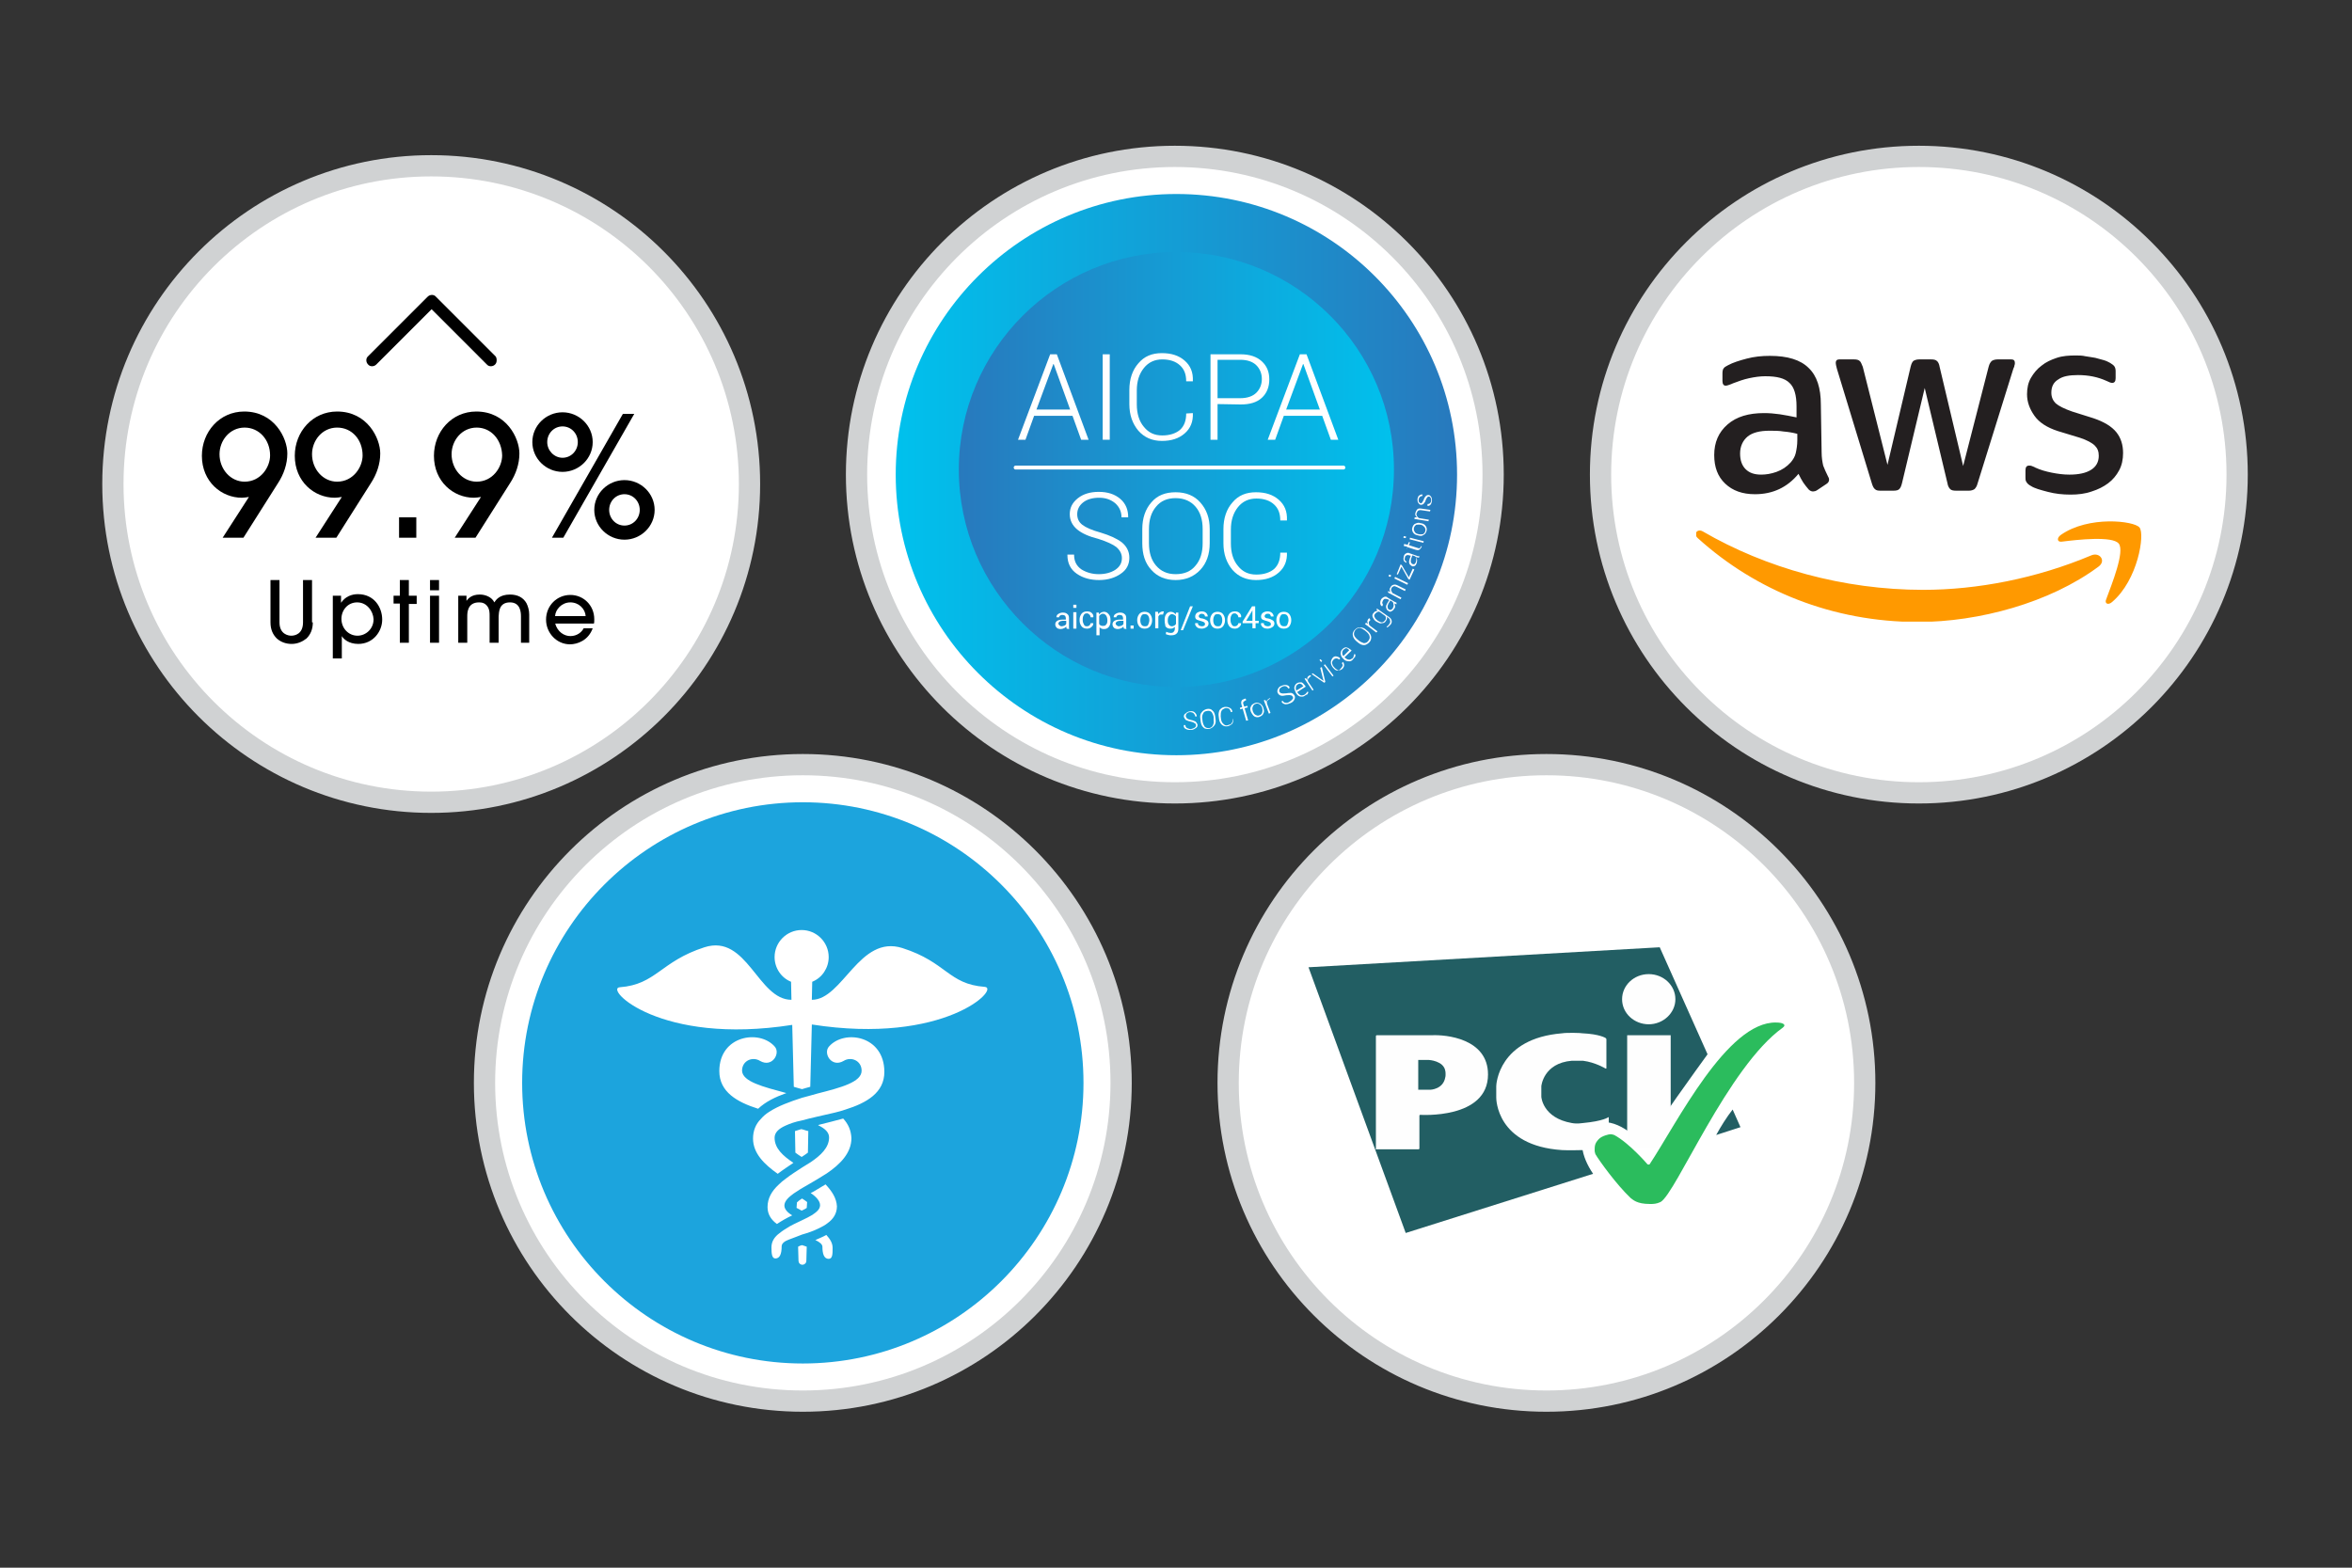 <?xml version="1.0" encoding="utf-8"?>
<!-- Generator: Adobe Illustrator 27.0.1, SVG Export Plug-In . SVG Version: 6.00 Build 0)  -->
<svg version="1.1" id="Layer_1" xmlns="http://www.w3.org/2000/svg" xmlns:xlink="http://www.w3.org/1999/xlink" x="0px" y="0px"
	 viewBox="0 0 600 400" style="enable-background:new 0 0 600 400;" xml:space="preserve">
<rect x="0" y="0" width="600" height="400" fill="#333333" stroke="none"/>
<style type="text/css">
	.st0{fill:#FFFFFF;stroke:#D0D2D3;stroke-width:5.423;stroke-miterlimit:10;}
	.st1{clip-path:url(#SVGID_00000147222348516139718220000001970360072846111653_);fill:#231F20;}
	.st2{clip-path:url(#SVGID_00000099658920113158025440000007022045924276737947_);fill:#FF9900;}
	.st3{fill:#225E63;}
	.st4{fill:#FEFEFE;}
	.st5{fill:#2BBC5D;}
	.st6{fill:#1CA4DD;}
	.st7{fill:#FFFFFF;}
	.st8{fill:url(#SVGID_00000132081591074801085570000014282703958017964430_);}
	.st9{fill:url(#SVGID_00000038383640304399679510000002967222570623508369_);}
	.st10{fill:none;stroke:#FFFFFF;stroke-linecap:round;stroke-linejoin:round;stroke-miterlimit:10;}
	.st11{enable-background:new    ;}
</style>
<g>
	<circle class="st0" cx="489.5" cy="121.1" r="81.2"/>
	<g>
		<g>
			<g>
				<defs>
					<rect id="SVGID_1_" x="432.7" y="90.7" width="113.6" height="67.9"/>
				</defs>
				<clipPath id="SVGID_00000168805802832386326430000008252562690059213982_">
					<use xlink:href="#SVGID_1_"  style="overflow:visible;"/>
				</clipPath>
				<path style="clip-path:url(#SVGID_00000168805802832386326430000008252562690059213982_);fill:#231F20;" d="M528.2,126.2
					c-2,0-3.9-0.2-5.8-0.7c-1.9-0.5-3.4-0.9-4.3-1.5c-0.6-0.3-1-0.7-1.2-1.1c-0.2-0.3-0.2-0.7-0.2-1.1V120c0-0.8,0.3-1.2,0.9-1.2
					c0.2,0,0.5,0,0.7,0.1s0.6,0.2,0.9,0.4c1.3,0.6,2.7,1,4.2,1.3s3,0.5,4.5,0.5c2.4,0,4.2-0.4,5.5-1.2c1.3-0.8,2-2,2-3.6
					c0-1.1-0.3-1.9-1-2.6s-2-1.4-3.8-2L525,110c-2.8-0.9-4.8-2.2-6-3.9c-1.2-1.7-1.9-3.5-1.9-5.5c0-1.6,0.3-3,1-4.2s1.6-2.3,2.7-3.1
					c1.1-0.9,2.4-1.5,3.9-2s3.1-0.6,4.8-0.6c0.8,0,1.7,0,2.5,0.2c0.9,0.1,1.7,0.3,2.5,0.4c0.8,0.2,1.5,0.4,2.2,0.6s1.2,0.5,1.6,0.7
					c0.5,0.3,0.9,0.6,1.1,0.9c0.2,0.3,0.3,0.7,0.3,1.2v1.8c0,0.8-0.3,1.2-0.9,1.2c-0.3,0-0.8-0.2-1.4-0.5c-2.2-1-4.6-1.5-7.3-1.5
					c-2.2,0-3.9,0.3-5,1.1c-1.2,0.7-1.8,1.8-1.8,3.4c0,1.1,0.4,2,1.1,2.7c0.8,0.7,2.2,1.4,4.2,2.1l5.4,1.7c2.7,0.9,4.7,2.1,5.9,3.6
					s1.7,3.3,1.7,5.3c0,1.6-0.3,3.1-1,4.4s-1.6,2.4-2.8,3.3s-2.6,1.6-4.2,2.1C531.9,126,530.1,126.2,528.2,126.2 M479.7,125.2
					c-0.7,0-1.1-0.1-1.4-0.4c-0.3-0.2-0.6-0.8-0.8-1.5l-8.9-29.2c-0.2-0.8-0.3-1.2-0.3-1.5c0-0.6,0.3-0.9,0.9-0.9h3.7
					c0.7,0,1.2,0.1,1.5,0.4c0.3,0.2,0.5,0.8,0.8,1.5l6.3,25l5.9-25c0.2-0.8,0.4-1.2,0.7-1.5c0.3-0.2,0.8-0.4,1.5-0.4h3
					c0.7,0,1.2,0.1,1.5,0.4c0.3,0.2,0.6,0.8,0.7,1.5l6,25.3l6.5-25.3c0.2-0.8,0.5-1.2,0.8-1.5c0.3-0.2,0.8-0.4,1.5-0.4h3.5
					c0.6,0,0.9,0.3,0.9,0.9c0,0.2,0,0.4-0.1,0.6c0,0.2-0.1,0.5-0.3,0.9l-9.1,29.2c-0.2,0.8-0.5,1.2-0.8,1.5
					c-0.3,0.2-0.8,0.4-1.4,0.4H499c-0.7,0-1.2-0.1-1.5-0.4s-0.6-0.8-0.7-1.5L491,99l-5.8,24.3c-0.2,0.8-0.4,1.2-0.7,1.5
					c-0.3,0.3-0.8,0.4-1.5,0.4C483,125.2,479.7,125.2,479.7,125.2z M449.3,121.1c1.2,0,2.5-0.2,3.9-0.7s2.6-1.3,3.6-2.4
					c0.6-0.7,1.1-1.5,1.3-2.4c0.2-0.9,0.4-2,0.4-3.3v-1.6c-1.1-0.3-2.3-0.5-3.5-0.6c-1.2-0.2-2.4-0.2-3.6-0.2
					c-2.5,0-4.4,0.5-5.6,1.5s-1.9,2.5-1.9,4.3s0.5,3.1,1.4,4C446.3,120.7,447.6,121.1,449.3,121.1 M464.7,115.4
					c0,1.4,0.2,2.5,0.4,3.4c0.3,0.8,0.7,1.7,1.2,2.7c0.2,0.3,0.3,0.6,0.3,0.9c0,0.4-0.2,0.8-0.7,1.1l-2.4,1.6
					c-0.3,0.2-0.7,0.3-1,0.3c-0.4,0-0.8-0.2-1.1-0.5c-0.5-0.6-1-1.2-1.4-1.8c-0.4-0.6-0.8-1.4-1.2-2.2c-2.9,3.5-6.6,5.2-11.1,5.2
					c-3.2,0-5.7-0.9-7.6-2.7c-1.9-1.8-2.8-4.2-2.8-7.3c0-3.2,1.1-5.8,3.4-7.8s5.4-2.9,9.3-2.9c1.3,0,2.6,0.1,4,0.3
					c1.4,0.2,2.8,0.5,4.3,0.8v-2.8c0-2.9-0.6-4.9-1.8-6c-1.2-1.2-3.2-1.7-6.2-1.7c-1.3,0-2.7,0.2-4.1,0.5s-2.8,0.8-4.1,1.3
					c-0.6,0.3-1.1,0.4-1.3,0.5c-0.3,0.1-0.5,0.1-0.6,0.1c-0.5,0-0.8-0.4-0.8-1.2v-1.9c0-0.6,0.1-1.1,0.3-1.3
					c0.2-0.3,0.5-0.5,1.1-0.8c1.3-0.7,2.9-1.2,4.8-1.7s3.8-0.7,5.9-0.7c4.5,0,7.8,1,9.9,3.1c2.1,2,3.1,5.1,3.1,9.3L464.7,115.4
					L464.7,115.4z"/>
			</g>
		</g>
		<g>
			<g>
				<defs>
					<rect id="SVGID_00000074405528957644063650000008069942205780557191_" x="432.7" y="90.7" width="113.6" height="67.9"/>
				</defs>
				<clipPath id="SVGID_00000063614295402905954820000003963203971821646486_">
					<use xlink:href="#SVGID_00000074405528957644063650000008069942205780557191_"  style="overflow:visible;"/>
				</clipPath>
				<path style="clip-path:url(#SVGID_00000063614295402905954820000003963203971821646486_);fill:#FF9900;" d="M540.5,138.7
					c-1.6-2-10.5-1-14.5-0.5c-1.2,0.2-1.4-0.9-0.3-1.7c7.1-5,18.8-3.6,20.1-1.9c1.4,1.7-0.4,13.4-7,19c-1,0.9-2,0.4-1.5-0.7
					C538.7,149.1,542.1,140.7,540.5,138.7 M535.3,144.6c-12.4,9.2-30.5,14.1-46,14.1c-21.8,0-41.4-8-56.2-21.4
					c-1.2-1.1-0.1-2.5,1.3-1.7c16,9.3,35.8,14.9,56.2,14.9c13.8,0,28.9-2.9,42.9-8.8C535.6,140.8,537.4,143.1,535.3,144.6"/>
			</g>
		</g>
	</g>
</g>
<g>
	<circle class="st0" cx="394.5" cy="276.3" r="81.2"/>
	<g id="Page-1">
		<g transform="translate(0, -8)">
			<g id="Rectangle-3-_x2B_-Letters" transform="translate(0, 8.5)">
				<path id="Rectangle-3" class="st3" d="M437.8,289.1l6.2-2l-2-4.5C440.5,284.5,439,286.9,437.8,289.1z M435.6,268.5l-12.2-27.3
					l-89.6,5.1l24.8,67.8l47.8-15.1c-3-4.4-4.2-9.6-0.6-12.1c3.9-2.9,9.9,0.4,13.6,5.1C423,285.8,433.3,271.7,435.6,268.5z"/>
				<g id="Letters" transform="translate(101.996, 41.35)">
					<path id="Oval-1" class="st4" d="M318.6,219.5c3.7,0,6.8-2.9,6.8-6.4s-3-6.4-6.8-6.4s-6.8,2.9-6.8,6.4
						C311.8,216.7,314.9,219.5,318.6,219.5z M313.1,222.3h11.1v29h-11.1V222.3z"/>
					<path id="Path-3" class="st4" d="M307.6,230.8c0.1,0,0.2,0,0.2-0.1v-7.4c0-0.1-0.1-0.2-0.2-0.3c0,0-1.5-1-5.9-1.2
						c-0.2-0.1-4.1-0.2-5.2,0c-16.2,1.3-16.8,13-16.8,13.5v2.9c0,0.3,0,12.3,16.8,13.4c1.6,0.1,4.9,0,5.2,0c3.9,0,6.5-1.2,6.5-1.2
						c0.1,0,0.2-0.1,0.2-0.2v-6.9c0-0.1-0.1-0.1-0.1-0.1s-1.2,1-6.5,1.5c-1.5,0.2-2.2,0.1-2.8,0c-7.5-1.3-7.8-6.7-7.8-6.7
						c0-0.1,0-0.3,0-0.3v-2.1c0-0.1,0-0.3,0-0.3s0.5-5.9,7.8-6.5h2.8C305,229.2,307.6,230.8,307.6,230.8z"/>
					<path id="Path-1" class="st4" d="M248.9,251.2c0,0.1,0.1,0.2,0.2,0.2h10.8c0.1,0,0.2-0.1,0.2-0.2v-8.4c0-0.1,0.1-0.2,0.2-0.2
						c0,0,17.3,1.2,17.3-10.3c0-9.2-10.8-10.2-14.4-10c-0.1,0-14,0-14,0c-0.1,0-0.2,0.1-0.2,0.2v28.7H248.9z M259.8,236.2v-7.6h2.7
						c0,0,3.8,0.2,4.2,2.8c0.1,0.2,0.1,1.5,0,1.6c-0.5,3.1-3.8,3.2-3.8,3.2H259.8z"/>
				</g>
				<path id="Path-7" class="st5" d="M420.9,306.7c0.9,0,1.6,0,2.7-0.5c3.9-2.1,17.2-34.5,31.2-44.5c0.1-0.1,0.2-0.2,0.3-0.3
					c0.1-0.1,0.1-0.3,0.1-0.3s0-0.7-2.1-0.7c-12.5-0.3-25.4,25.8-32.3,36.2c-0.1,0.1-0.5,0-0.5,0s-4.6-5.4-8.5-7.5
					c-0.1,0-0.5-0.2-1-0.2c-0.3,0-2.2,0.4-3,1.3c-1,1.1-1,1.7-1,3c0,0.1,0.1,0.5,0.2,0.8c1,1.7,5.4,7.8,9,11.2
					C416.6,305.6,417.5,306.7,420.9,306.7z"/>
			</g>
		</g>
	</g>
</g>
<g>
	<circle class="st0" cx="204.8" cy="276.3" r="81.2"/>
	<path class="st6" d="M276.4,276.3c0,39.5-32.1,71.6-71.6,71.6s-71.6-32.1-71.6-71.6s32.1-71.6,71.6-71.6S276.4,236.8,276.4,276.3z"
		/>
	<path class="st7" d="M200.6,278.9c-2.8,1-5.3,2.2-7.2,4c-5.4-1.7-9.9-4.3-9.9-9.6c0-9.1,10.2-10.7,14.1-6.3
		c1.6,1.7-0.6,5.5-3.7,3.7c-1.9-1.2-4.6-0.1-4.6,2.5C189.4,276,194.7,277.3,200.6,278.9z M209.8,318.1c0,1.8,0.4,3.1,1.6,3.1
		c1,0,1-1.3,1-2.8c0-1.3-0.7-2.3-1.6-3.3c-0.9,0.5-1.9,0.9-2.8,1.3C209.1,316.9,209.8,317.5,209.8,318.1z M215.1,285.4
		c-2.1,0.6-4.3,1.1-6.2,1.6c-0.1,0-0.1,0.1-0.2,0.1c1.7,0.8,2.8,1.8,2.8,3.1c0,2.6-2.1,4.6-4.8,6.4c-0.7,0.4-1.4,0.9-2.1,1.3
		c-1.4,0.9-2.8,1.8-4.1,2.8c-0.7,0.5-1.3,1-1.9,1.6c-1.7,1.6-2.8,3.4-2.8,5.7c0,1.9,1,3.3,2.4,4.3c1.2-0.8,2.6-1.6,3.9-2.2
		c-1.2-0.7-2-1.6-2-2.5c0-1.1,1-2.1,2.4-3.1c0.7-0.4,1.3-0.9,2.2-1.4c1.3-0.7,2.7-1.6,4.1-2.4c0.7-0.4,1.4-0.9,2.1-1.3
		c3.4-2.3,6.3-5.2,6.3-9C217.1,288.4,216.4,286.8,215.1,285.4z M210.6,302.2c-1,0.6-2,1.2-3,1.8c-0.2,0.1-0.5,0.3-0.8,0.4
		c1.5,1,2.4,2.1,2.4,3.1s-0.8,1.7-2,2.5c-0.7,0.4-1.6,0.9-2.5,1.3c-1.4,0.7-2.9,1.3-4.2,2.2c-0.7,0.4-1.5,1-2.1,1.5
		c-1,0.9-1.6,1.9-1.6,3.3c0,1.5,0.1,2.8,1,2.8c1.2,0,1.6-1.3,1.6-3.1c0-0.7,0.7-1.3,1.8-1.7c1-0.4,2.2-0.8,3.4-1.3
		c1.4-0.4,2.9-0.9,4.3-1.6c0.8-0.4,1.6-0.8,2.2-1.3c1.4-1,2.4-2.4,2.4-4.3C213.4,305.7,212.2,303.9,210.6,302.2z M202.8,288.6
		l0.1,5.5c0.5,0.4,1,0.7,1.6,1.1c0.6-0.4,1.1-0.7,1.6-1.1l0.1-5.5c-0.6-0.1-1.2-0.4-1.8-0.5C203.9,288.3,203.3,288.4,202.8,288.6z
		 M203.2,308.2c0.4,0.2,0.8,0.4,1.3,0.7c0.4-0.2,0.9-0.4,1.3-0.7l0.1-1.5c-0.4-0.3-0.8-0.6-1.3-0.9c-0.5,0.3-1,0.7-1.3,1
		L203.2,308.2z M251.2,251.8c-9.3-0.7-9.7-6.3-21-9.9c-11-3.5-15.2,13.2-23.1,13.2l0.1-4.6c2.5-1,4.2-3.5,4.2-6.3
		c0-3.8-3.1-6.9-6.9-6.9s-6.9,3.1-6.9,6.9c0,2.8,1.7,5.3,4.2,6.3l0.1,4.6c-8.6,0-11.3-16.9-22.2-13.4c-11.2,3.6-12.3,9.5-21.6,10.2
		c-4,0.3,10.2,14.9,44,9.6l0.4,15.8c0.7,0.2,1.3,0.4,2.1,0.6c0.7-0.2,1.3-0.4,2.1-0.6l0.4-15.9C241,266.7,255.3,252.1,251.2,251.8z
		 M204.6,317.7c-0.4,0.1-0.7,0.2-1,0.4l0.1,3.6c0,0.5,0.4,1,1,1c0.5,0,1-0.4,1-1l0.1-3.6C205.3,317.9,204.9,317.8,204.6,317.7z
		 M211.5,267c-1.6,1.7,0.6,5.5,3.7,3.7c1.9-1.2,4.6-0.1,4.6,2.5c0,2.9-5.3,4.3-11.2,5.8c-1.3,0.4-2.6,0.7-4,1.1
		c-3.1,1-6.1,2.1-8.4,3.6c-0.8,0.5-1.5,1.1-2.1,1.8c-1.3,1.3-2,3-2,5c0,3.8,2.9,6.6,6.3,9c1.3-1,2.7-1.9,4-2.8
		c-2.7-1.8-4.8-3.7-4.8-6.4c0-1.3,1-2.3,2.8-3.1c1.1-0.5,2.5-1,4.1-1.3c2.5-0.7,5.5-1.3,8.4-2c0.9-0.2,1.9-0.5,2.8-0.8
		c5.4-1.7,9.9-4.3,9.9-9.6C225.6,264.2,215.4,262.6,211.5,267z"/>
</g>
<circle class="st0" cx="299.7" cy="121.1" r="81.2"/>
<linearGradient id="SVGID_00000005244189128960073690000005951966185242953643_" gradientUnits="userSpaceOnUse" x1="371.7" y1="121.1" x2="228.5" y2="121.1">
	<stop  offset="1.653439e-04" style="stop-color:#2879BD"/>
	<stop  offset="1" style="stop-color:#00C1ED"/>
</linearGradient>
<path style="fill:url(#SVGID_00000005244189128960073690000005951966185242953643_);" d="M371.7,121.1c0,39.5-32.1,71.6-71.6,71.6
	s-71.6-32.1-71.6-71.6s32.1-71.6,71.6-71.6S371.7,81.5,371.7,121.1z"/>
<linearGradient id="SVGID_00000072989608636550485980000012222850320970015643_" gradientUnits="userSpaceOnUse" x1="244.6" y1="119.8" x2="355.6" y2="119.8">
	<stop  offset="1.653439e-04" style="stop-color:#2879BD"/>
	<stop  offset="1" style="stop-color:#00C1ED"/>
</linearGradient>
<path style="fill:url(#SVGID_00000072989608636550485980000012222850320970015643_);" d="M355.6,119.8c0,30.6-24.9,55.5-55.5,55.5
	s-55.5-24.9-55.5-55.5s24.9-55.5,55.5-55.5S355.6,89.1,355.6,119.8z"/>
<g>
	<path class="st7" d="M305.1,185.1c0-0.3-0.1-0.5-0.4-0.6c-0.2-0.2-0.6-0.3-1-0.4c-0.6-0.1-0.9-0.3-1.2-0.4
		c-0.2-0.2-0.4-0.5-0.5-0.8c0-0.4,0.1-0.7,0.5-0.9c0.3-0.3,0.7-0.5,1.1-0.5c0.5-0.1,0.9,0,1.2,0.3c0.3,0.3,0.5,0.6,0.5,1l0,0l-0.4,0
		c0-0.3-0.2-0.6-0.4-0.8s-0.6-0.3-0.9-0.3c-0.4,0-0.7,0.2-0.8,0.3c-0.2,0.2-0.3,0.4-0.3,0.7s0.2,0.4,0.3,0.6c0.2,0.2,0.6,0.3,1,0.4
		c0.6,0.1,0.9,0.3,1.2,0.4c0.2,0.2,0.4,0.5,0.5,0.8c0,0.4-0.1,0.7-0.5,0.9c-0.3,0.2-0.7,0.5-1.2,0.4c-0.5,0.1-0.9,0-1.3-0.2
		c-0.4-0.2-0.6-0.5-0.5-1l0,0l0.4,0c0,0.4,0.2,0.7,0.5,0.8c0.3,0.1,0.6,0.3,1,0.2s0.7-0.2,0.8-0.3
		C304.9,185.6,305.1,185.4,305.1,185.1"/>
	<path class="st7" d="M309.6,182.9c-0.1-0.5-0.3-0.9-0.5-1.2c-0.3-0.3-0.7-0.4-1.2-0.3c-0.5,0.1-0.8,0.2-1,0.7
		c-0.2,0.4-0.3,0.8-0.2,1.3l0.1,0.8c0.1,0.5,0.3,0.9,0.5,1.2c0.3,0.3,0.7,0.4,1.1,0.4c0.5-0.1,0.8-0.3,1-0.7
		c0.2-0.4,0.3-0.8,0.2-1.3L309.6,182.9z M310.1,183.6c0.1,0.6,0,1.2-0.4,1.6c-0.3,0.4-0.8,0.7-1.3,0.8c-0.6,0-1.1,0-1.4-0.4
		c-0.4-0.3-0.6-0.8-0.7-1.5l-0.1-0.8c-0.1-0.6,0-1.2,0.4-1.6c0.3-0.4,0.8-0.7,1.3-0.8c0.6-0.1,1.1,0,1.4,0.4
		c0.4,0.3,0.6,0.8,0.7,1.5L310.1,183.6z"/>
	<path class="st7" d="M314.6,183.3L314.6,183.3c0.1,0.5,0,0.8-0.2,1.3c-0.3,0.3-0.7,0.6-1.2,0.7c-0.5,0.1-1,0-1.4-0.3
		c-0.4-0.3-0.7-0.8-0.8-1.4l-0.1-0.8c-0.1-0.6,0-1.1,0.2-1.6c0.3-0.4,0.7-0.7,1.2-0.8c0.5-0.1,1,0,1.4,0.2c0.4,0.2,0.6,0.5,0.7,1
		l0,0l-0.4,0.1c-0.1-0.4-0.2-0.6-0.5-0.9c-0.3-0.1-0.6-0.2-1-0.1c-0.4,0.2-0.7,0.3-0.9,0.7c-0.2,0.4-0.2,0.9-0.2,1.4l0.1,0.8
		c0.1,0.5,0.3,0.9,0.7,1.2c0.3,0.3,0.7,0.4,1.1,0.2c0.4-0.1,0.8-0.2,0.9-0.5C314.5,184.1,314.5,183.8,314.6,183.3L314.6,183.3z"/>
	<path class="st7" d="M317.9,183.9l-0.9-3.1l-0.6,0.2l-0.1-0.4l0.6-0.2l-0.2-0.6c-0.1-0.4-0.1-0.6,0-0.9c0.1-0.3,0.3-0.4,0.6-0.5
		c0.1-0.1,0.1,0,0.2-0.1c0.1-0.1,0.1,0,0.3,0l0.1,0.4l-0.1,0c0,0-0.1,0-0.2,0.1c-0.2,0.1-0.3,0.2-0.4,0.3c-0.1,0.2-0.1,0.4,0,0.6
		l0.2,0.6l0.8-0.2l0.1,0.4l-0.8,0.2l0.9,3.1L317.9,183.9z"/>
	<path class="st7" d="M319.6,181.5c0.2,0.4,0.3,0.7,0.7,0.9c0.4,0.2,0.6,0.3,1,0.1c0.4-0.1,0.6-0.4,0.7-0.7c0.1-0.4,0.1-0.7,0-1.1
		l0-0.1c-0.2-0.4-0.3-0.7-0.7-0.9c-0.4-0.2-0.6-0.3-1-0.1c-0.4,0.1-0.6,0.4-0.7,0.7C319.4,180.6,319.5,181.1,319.6,181.5
		L319.6,181.5z M319.1,181.6c-0.2-0.6-0.2-1,0-1.3c0.1-0.4,0.5-0.7,1-0.9c0.4-0.2,0.9-0.1,1.3,0.1c0.4,0.2,0.7,0.6,0.9,1.1l0,0.1
		c0.2,0.6,0.2,1,0,1.3c-0.1,0.4-0.5,0.7-1,0.9s-0.9,0.1-1.3-0.1C319.7,182.6,319.4,182.2,319.1,181.6L319.1,181.6z"/>
	<path class="st7" d="M324.1,178.2l-0.3,0.2c-0.2,0.1-0.4,0.3-0.5,0.4c-0.1,0.2-0.1,0.4-0.1,0.7l0.9,2.4l-0.4,0.2l-1.3-3.4l0.4-0.1
		l0.3,0.6l0,0c0-0.3,0.1-0.5,0.2-0.6s0.3-0.3,0.5-0.4c0,0,0.1-0.1,0.1,0c0,0,0.1-0.1,0.1,0L324.1,178.2z"/>
	<path class="st7" d="M329.8,177.8c-0.1-0.2-0.3-0.4-0.6-0.4c-0.2-0.1-0.6,0-1.1,0c-0.5,0.1-1,0.2-1.3,0.1c-0.4-0.1-0.6-0.3-0.8-0.6
		c-0.2-0.3-0.2-0.7,0-1.1c0.2-0.4,0.5-0.7,0.9-0.8c0.5-0.2,0.8-0.3,1.3-0.2s0.7,0.3,0.8,0.7l0,0l-0.3,0.2c-0.2-0.3-0.4-0.5-0.7-0.6
		c-0.3-0.1-0.6,0-0.9,0.1c-0.3,0.2-0.6,0.4-0.7,0.6c-0.1,0.3-0.1,0.6,0,0.7c0.1,0.2,0.3,0.4,0.6,0.4c0.2,0.1,0.6,0,1.1,0
		c0.5-0.1,0.9-0.1,1.3-0.1c0.4,0.1,0.6,0.3,0.8,0.6c0.2,0.3,0.2,0.7,0,1.1c-0.2,0.4-0.5,0.7-1,0.9c-0.5,0.2-0.8,0.3-1.3,0.3
		c-0.5-0.1-0.8-0.3-1-0.7l0,0l0.3-0.2c0.2,0.3,0.4,0.5,0.7,0.5c0.4,0.1,0.7,0,1-0.2c0.3-0.2,0.6-0.4,0.8-0.7
		C329.9,178.3,329.9,178,329.8,177.8"/>
	<path class="st7" d="M331.1,174.6c-0.3,0.2-0.5,0.4-0.5,0.7c-0.1,0.4,0,0.6,0.1,0.9l0,0l1.8-1.1l-0.1-0.1c-0.2-0.3-0.4-0.5-0.6-0.5
		C331.7,174.4,331.4,174.4,331.1,174.6 M332.9,177.5c-0.4,0.3-0.8,0.3-1.3,0.2c-0.4-0.1-0.8-0.5-1-0.9l-0.1-0.2
		c-0.2-0.5-0.4-0.9-0.3-1.3c0.1-0.4,0.3-0.8,0.7-1c0.3-0.2,0.8-0.2,1.1-0.2c0.3,0.1,0.6,0.4,0.9,0.8l0.2,0.3l-2.2,1.4l0.1,0.1
		c0.2,0.3,0.5,0.6,0.8,0.7s0.6,0,0.9-0.1c0.2-0.1,0.3-0.2,0.5-0.4s0.2-0.4,0.3-0.4l0.3,0.1c-0.1,0.2-0.2,0.4-0.3,0.6
		C333.4,177.2,333.1,177.3,332.9,177.5"/>
	<path class="st7" d="M334.5,172.5l-0.3,0.2c-0.2,0.1-0.3,0.4-0.5,0.5c-0.1,0.2-0.1,0.5,0,0.7l1.4,2.1l-0.3,0.2l-2-3l0.3-0.2
		l0.4,0.5l0,0c0-0.3,0-0.4,0-0.6c0.1-0.2,0.2-0.4,0.5-0.5l0.1-0.1c0,0,0.1-0.1,0.1,0L334.5,172.5z"/>
</g>
<polygon class="st7" points="337.3,173.5 337.7,173.7 337.7,173.7 337.5,173.2 336.8,170.4 337.2,170.2 338.1,174 337.8,174.2 
	334.6,172 334.9,171.8 "/>
<path class="st7" d="M339.9,172.6l0.3-0.2l-2.2-2.9l-0.3,0.2L339.9,172.6z M337,168.9l0.3-0.2l-0.4-0.5l-0.3,0.2L337,168.9z"/>
<g>
	<path class="st7" d="M342.1,170.5c0.2-0.2,0.3-0.4,0.4-0.6c0.1-0.2,0-0.4-0.2-0.7l0.3-0.3l0,0c0.2,0.2,0.3,0.6,0.3,0.9
		c-0.1,0.4-0.2,0.6-0.5,0.9c-0.4,0.3-0.8,0.4-1.2,0.4s-0.8-0.3-1.1-0.7l-0.1-0.1c-0.3-0.4-0.5-0.8-0.5-1.3c0-0.4,0.2-0.8,0.5-1.2
		c0.3-0.3,0.6-0.4,1-0.3c0.4,0.1,0.6,0.2,0.9,0.5l0,0l-0.3,0.3c-0.2-0.2-0.4-0.3-0.7-0.3c-0.3,0-0.5,0.1-0.7,0.3
		c-0.3,0.3-0.4,0.6-0.4,0.9c0.1,0.4,0.2,0.7,0.5,1l0.1,0.1c0.2,0.3,0.6,0.5,0.9,0.7S341.8,170.8,342.1,170.5"/>
	<path class="st7" d="M342.7,165.8c-0.2,0.2-0.3,0.5-0.3,0.8c0,0.3,0.1,0.6,0.3,0.8l0,0l1.5-1.5l-0.1-0.1c-0.2-0.2-0.4-0.4-0.7-0.4
		C343.2,165.4,342.9,165.6,342.7,165.8 M345.1,168.3c-0.3,0.4-0.8,0.5-1.2,0.4c-0.4,0-0.9-0.2-1.2-0.6l-0.1-0.1
		c-0.4-0.3-0.5-0.8-0.6-1.2c0-0.4,0.1-0.9,0.5-1.2c0.3-0.3,0.7-0.5,1-0.4c0.4,0.1,0.7,0.3,1.1,0.6l0.2,0.2l-1.8,1.7l0.1,0.1
		c0.3,0.3,0.7,0.5,0.9,0.5c0.4,0.1,0.6-0.1,1-0.3c0.1-0.1,0.3-0.3,0.3-0.5s0.2-0.4,0.1-0.6l0.4,0.1c0,0.1-0.1,0.4-0.1,0.6
		C345.5,167.8,345.3,168,345.1,168.3"/>
	<path class="st7" d="M348.1,160.8c-0.4-0.3-0.8-0.5-1.2-0.6c-0.4,0-0.8,0.2-1.1,0.5c-0.3,0.4-0.4,0.7-0.4,1.1
		c0,0.4,0.3,0.8,0.7,1.2l0.6,0.5c0.4,0.3,0.9,0.5,1.2,0.6c0.4,0,0.8-0.1,1.1-0.5c0.3-0.4,0.5-0.8,0.4-1.1c0-0.4-0.3-0.8-0.7-1.2
		L348.1,160.8z M349,161.1c0.4,0.4,0.7,0.8,0.8,1.4c0,0.6-0.1,1-0.5,1.4c-0.4,0.4-0.9,0.7-1.3,0.7c-0.6,0-1-0.2-1.5-0.6l-0.6-0.5
		c-0.4-0.4-0.7-0.8-0.8-1.4c-0.1-0.5,0.1-1,0.5-1.4c0.4-0.4,0.9-0.7,1.4-0.6c0.6,0,1.1,0.2,1.5,0.6L349,161.1z"/>
	<path class="st7" d="M349.6,158.2l-0.2,0.2c-0.2,0.2-0.3,0.4-0.2,0.6c0,0.3,0.1,0.5,0.2,0.6l2,1.5l-0.3,0.3l-2.9-2.2l0.3-0.3
		l0.5,0.3l0,0c-0.1-0.2-0.2-0.4-0.2-0.7c0.1-0.2,0.1-0.4,0.3-0.6l0.1-0.1l0.1-0.1L349.6,158.2z"/>
	<path class="st7" d="M351.5,158.4c0.4,0.2,0.7,0.4,1,0.4c0.3,0,0.6-0.2,0.8-0.5c0.2-0.2,0.3-0.4,0.2-0.6c0.1-0.2,0-0.4-0.2-0.6
		l-1.4-1c-0.2-0.1-0.4,0-0.6,0.1c-0.2,0.1-0.3,0.2-0.5,0.4c-0.3,0.3-0.3,0.6-0.1,0.9C350.8,157.8,351,158,351.5,158.4L351.5,158.4z
		 M351.1,158.6c-0.5-0.3-0.7-0.7-0.9-1.1s-0.1-0.8,0.2-1.1c0.2-0.2,0.3-0.4,0.5-0.4c0.2-0.1,0.4-0.2,0.6-0.1l-0.4-0.4l0.2-0.2l3,2.1
		c0.4,0.3,0.6,0.5,0.7,0.9c0.1,0.4,0,0.8-0.3,1.1c-0.1,0.1-0.3,0.3-0.4,0.4c-0.1,0.1-0.3,0.2-0.4,0.3l-0.2-0.2
		c0.2-0.1,0.3-0.2,0.4-0.3s0.3-0.3,0.3-0.4c0.3-0.3,0.3-0.6,0.2-0.9c0-0.3-0.2-0.5-0.5-0.7l-0.4-0.3c0.1,0.2,0.2,0.4,0.1,0.6
		c-0.1,0.2-0.1,0.4-0.3,0.6c-0.2,0.4-0.6,0.5-1,0.5C352.1,159.2,351.7,158.9,351.1,158.6L351.1,158.6z"/>
	<path class="st7" d="M355.3,155.2c0.1-0.3,0.3-0.6,0.2-0.9c0-0.3-0.1-0.5-0.2-0.7l-0.6-0.4l-0.5,0.8c-0.1,0.3-0.3,0.6-0.2,0.9
		c0,0.3,0.1,0.5,0.3,0.6c0.1,0.1,0.4,0.2,0.5,0.1C355,155.5,355.2,155.4,355.3,155.2 M356.3,154.2c-0.1-0.1-0.2-0.1-0.3-0.1
		c-0.1-0.1-0.2-0.1-0.3-0.1c0.1,0.2,0.2,0.4,0.2,0.7c0,0.3-0.1,0.5-0.3,0.7c-0.2,0.4-0.4,0.4-0.7,0.6c-0.3,0.2-0.6,0-0.8-0.2
		c-0.3-0.1-0.4-0.4-0.5-0.8c-0.1-0.4,0.1-0.7,0.3-1.1l0.5-0.8l-0.4-0.2c-0.3-0.1-0.4-0.1-0.7-0.1s-0.3,0.2-0.5,0.4
		c-0.1,0.3-0.2,0.5-0.2,0.6c0.1,0.2,0.1,0.4,0.2,0.5l-0.2,0.4l0,0c-0.3-0.1-0.4-0.3-0.5-0.7c0-0.3,0-0.6,0.2-1
		c0.2-0.4,0.5-0.5,0.8-0.7c0.4-0.1,0.6-0.1,0.9,0.2l1.5,0.9c0.1,0.1,0.2,0.1,0.4,0.2c0.1,0.1,0.2,0.1,0.3,0.1L356.3,154.2z"/>
	<path class="st7" d="M354.1,150.8l0.6,0.3c-0.1-0.2-0.2-0.4-0.2-0.6c0-0.3,0.1-0.5,0.2-0.6c0.2-0.4,0.4-0.6,0.8-0.7s0.7,0,1.1,0.2
		l2,1l-0.2,0.4l-2-1c-0.4-0.2-0.7-0.3-0.9-0.2c-0.2,0.1-0.4,0.2-0.5,0.4c-0.1,0.3-0.2,0.5-0.1,0.7c0.1,0.2,0.2,0.4,0.3,0.6l2.3,1.2
		l-0.2,0.4l-3.2-1.7L354.1,150.8z"/>
</g>
<path class="st7" d="M359.2,148.8l-0.2,0.4l-3.3-1.6l0.2-0.4L359.2,148.8z M354.9,146.8l-0.2,0.4l-0.5-0.2l0.2-0.4L354.9,146.8z"/>
<polygon class="st7" points="359.4,147.3 360.4,145.1 360.8,145.3 359.6,147.9 359.3,147.8 357.5,144.6 356.6,146.6 356.3,146.5 
	357.3,144 357.6,144.2 "/>
<g>
	<path class="st7" d="M361.2,143.4c0.1-0.3,0.1-0.6,0.1-0.9s-0.2-0.5-0.4-0.6l-0.6-0.2l-0.3,0.8c-0.1,0.3-0.1,0.6-0.1,0.9
		c0.1,0.2,0.2,0.4,0.4,0.5c0.2,0.1,0.4,0.1,0.6,0C360.9,143.8,361.1,143.7,361.2,143.4 M361.9,142.3c-0.1,0-0.2-0.1-0.4-0.1
		c-0.1-0.1-0.2-0.1-0.3-0.1c0.1,0.1,0.2,0.3,0.3,0.7c0,0.3,0,0.6-0.1,0.9c-0.1,0.3-0.3,0.6-0.5,0.7s-0.6,0.2-0.8,0s-0.5-0.3-0.6-0.7
		s0-0.7,0.1-1.1l0.3-0.8l-0.4-0.1c-0.2-0.1-0.5-0.1-0.7,0c-0.2,0.1-0.4,0.3-0.4,0.6c-0.1,0.3-0.1,0.5,0,0.6c0,0.1,0.2,0.3,0.4,0.4
		l-0.1,0.3l0,0c-0.2-0.1-0.4-0.3-0.6-0.5c-0.1-0.4-0.1-0.6,0-1.1c0.1-0.4,0.3-0.7,0.6-0.8c0.3-0.2,0.6-0.2,1,0l1.7,0.6
		c0.1,0.1,0.2,0.1,0.4,0.1c0.1,0,0.2,0.1,0.4,0.1L361.9,142.3z"/>
	<path class="st7" d="M358.2,138.8l0.9,0.2l0.3-0.7l0.3,0.1l-0.3,0.7l2.2,0.7c0.2,0.1,0.4,0.1,0.5,0.1c0.1,0,0.1-0.1,0.3-0.3
		c0,0,0.1-0.1,0-0.1l0-0.1l0.3,0c0,0,0,0.1-0.1,0.2c-0.1,0.1,0,0.1-0.1,0.2c-0.1,0.2-0.3,0.4-0.5,0.5c-0.2,0.1-0.5,0.1-0.8,0
		l-2.2-0.7l-0.2,0.6l0-0.1l0.2-0.6l-0.9-0.2L358.2,138.8z"/>
</g>
<path class="st7" d="M363.2,138.1l-0.1,0.4l-3.5-0.9l0.1-0.4L363.2,138.1z M358.7,136.9l-0.1,0.4l-0.6-0.1l0.1-0.4L358.7,136.9z"/>
<g>
	<path class="st7" d="M361.9,136.3c0.4,0.1,0.8,0,1.1,0c0.3-0.2,0.5-0.4,0.6-0.8c0.1-0.4,0-0.7-0.2-1c-0.3-0.3-0.5-0.5-0.9-0.6
		l-0.1,0c-0.4-0.1-0.8,0-1.1,0c-0.3,0.2-0.5,0.4-0.6,0.8c-0.1,0.4,0,0.7,0.2,1C361,136,361.4,136.2,361.9,136.3L361.9,136.3z
		 M361.7,136.6c-0.6-0.1-0.9-0.3-1.2-0.7c-0.2-0.3-0.4-0.8-0.2-1.3c0.1-0.4,0.4-0.9,0.8-1c0.4-0.2,0.9-0.3,1.3-0.1l0.1,0
		c0.6,0.1,0.9,0.3,1.2,0.7c0.2,0.3,0.4,0.8,0.2,1.3c-0.1,0.4-0.4,0.9-0.8,1C362.8,136.8,362.3,136.8,361.7,136.6L361.7,136.6z"/>
	<path class="st7" d="M360.9,132l0.6,0c-0.1-0.1-0.4-0.3-0.4-0.5c-0.1-0.2-0.1-0.5,0-0.7c0.1-0.4,0.3-0.7,0.5-0.9
		c0.3-0.2,0.6-0.2,1.2-0.1l2.1,0.3l-0.1,0.4l-2.1-0.3c-0.4-0.1-0.8,0-0.9,0.1c-0.2,0.1-0.3,0.4-0.4,0.6c-0.1,0.2-0.1,0.5,0.1,0.8
		c0.1,0.2,0.2,0.3,0.5,0.5l2.5,0.4l-0.1,0.4l-3.6-0.6L360.9,132z"/>
	<path class="st7" d="M364.5,126.7c-0.1,0-0.3,0-0.4,0.2c-0.1,0.1-0.3,0.4-0.4,0.7c-0.1,0.4-0.3,0.7-0.5,0.9
		c-0.2,0.2-0.4,0.3-0.7,0.3c-0.3,0-0.5-0.2-0.7-0.5s-0.2-0.6-0.2-1c0.1-0.4,0.2-0.8,0.5-0.9c0.2-0.2,0.6-0.3,0.8-0.2l0,0l-0.1,0.4
		c-0.2-0.1-0.4,0.1-0.6,0.2c-0.1,0.1-0.3,0.4-0.3,0.7c0,0.3,0,0.6,0.1,0.6c0.1,0.1,0.3,0.3,0.4,0.3c0.1,0,0.3,0,0.4-0.2
		c0.1-0.1,0.2-0.4,0.4-0.7c0.1-0.4,0.3-0.7,0.5-0.9s0.4-0.3,0.7-0.3c0.3,0,0.5,0.2,0.7,0.5c0.2,0.3,0.2,0.6,0.2,1
		c-0.1,0.5-0.2,0.8-0.4,1c-0.2,0.2-0.5,0.4-0.8,0.2l0,0l0.1-0.4c0.3,0,0.5-0.1,0.6-0.2s0.3-0.4,0.3-0.7c0-0.3,0-0.6-0.2-0.7
		C364.8,126.7,364.6,126.7,364.5,126.7"/>
</g>
<path class="st7" d="M264.4,104.5h8.6l-4.2-11.6h-0.1L264.4,104.5z M273.6,106.1h-9.8l-2.2,6.1h-1.9l8.2-21.8h1.7l8.1,21.8h-1.9
	L273.6,106.1z"/>
<rect x="281.3" y="90.4" class="st7" width="1.8" height="21.8"/>
<g>
	<path class="st7" d="M304.3,105.4L304.3,105.4c0.1,2.2-0.6,3.9-2.1,5.2s-3.4,1.9-5.8,1.9c-2.5,0-4.5-0.9-6-2.6
		c-1.5-1.8-2.3-4-2.3-6.8v-3.6c0-2.8,0.8-5.1,2.3-6.8c1.5-1.8,3.5-2.6,6-2.6c2.4,0,4.3,0.6,5.8,1.9s2.2,3,2.1,5.2v0.1h-1.7
		c0-1.8-0.5-3.1-1.6-4.1s-2.6-1.5-4.5-1.5s-3.5,0.7-4.7,2.2s-1.8,3.4-1.8,5.7v3.6c0,2.3,0.6,4.3,1.8,5.7c1.2,1.5,2.7,2.2,4.7,2.2
		c1.9,0,3.4-0.5,4.5-1.4c1.1-1,1.6-2.4,1.6-4.2L304.3,105.4L304.3,105.4z"/>
	<path class="st7" d="M310.6,101.6h5.8c1.8,0,3.2-0.5,4.1-1.4s1.4-2.1,1.4-3.5s-0.5-2.6-1.4-3.5s-2.3-1.4-4.1-1.4h-5.8V101.6z
		 M310.6,103.1v9.1h-1.8V90.4h7.7c2.3,0,4.1,0.6,5.4,1.8c1.3,1.2,1.9,2.7,1.9,4.6s-0.6,3.5-1.9,4.7s-3.1,1.7-5.4,1.7L310.6,103.1
		L310.6,103.1z"/>
</g>
<path class="st7" d="M328.1,104.5h8.6l-4.2-11.6h-0.1L328.1,104.5z M337.3,106.1h-9.8l-2.2,6.1h-1.9l8.2-21.8h1.7l8.1,21.8h-1.9
	L337.3,106.1z"/>
<g>
	<path class="st7" d="M286.2,142.4c0-1.1-0.5-2-1.4-2.8c-0.9-0.7-2.4-1.4-4.6-2.1c-2.4-0.6-4.2-1.4-5.4-2.4c-1.2-1-1.9-2.3-1.9-3.9
		c0-1.7,0.7-3,2.1-4.1s3.2-1.6,5.3-1.6c2.3,0,4.1,0.6,5.5,1.8c1.4,1.2,2,2.8,2,4.6v0.1h-1.7c0-1.4-0.5-2.6-1.6-3.6
		c-1.1-0.9-2.4-1.4-4.1-1.4s-3.1,0.4-4.1,1.2s-1.5,1.8-1.5,3c0,1.1,0.4,2,1.3,2.7s2.5,1.4,4.7,2c2.3,0.7,4.1,1.5,5.4,2.5
		c1.2,1,1.9,2.3,1.9,3.9c0,1.7-0.7,3.1-2.2,4.1c-1.4,1-3.3,1.6-5.5,1.6s-4.1-0.5-5.7-1.6s-2.4-2.7-2.4-4.8v-0.1h1.7
		c0,1.7,0.6,2.9,1.9,3.8c1.3,0.8,2.8,1.2,4.4,1.2c1.7,0,3.1-0.4,4.2-1.1C285.7,144.6,286.2,143.6,286.2,142.4"/>
	<path class="st7" d="M306.8,135c0-2.4-0.6-4.3-1.8-5.7c-1.2-1.4-2.9-2.2-5.1-2.2c-2.1,0-3.8,0.7-5,2.2c-1.2,1.4-1.8,3.3-1.8,5.7
		v3.6c0,2.4,0.6,4.3,1.8,5.7c1.2,1.4,2.8,2.2,5,2.2s3.9-0.7,5.1-2.2c1.2-1.4,1.8-3.3,1.8-5.7V135z M308.6,138.6
		c0,2.8-0.8,5.1-2.4,6.8s-3.7,2.6-6.3,2.6c-2.6,0-4.7-0.9-6.2-2.6c-1.6-1.7-2.3-4-2.3-6.8V135c0-2.8,0.8-5.1,2.3-6.8
		c1.5-1.8,3.6-2.6,6.2-2.6c2.7,0,4.8,0.9,6.3,2.6c1.6,1.8,2.4,4,2.4,6.8V138.6z"/>
	<path class="st7" d="M328.3,140.9L328.3,140.9c0.1,2.2-0.6,3.9-2.1,5.2s-3.4,1.9-5.8,1.9c-2.5,0-4.5-0.9-6-2.6
		c-1.5-1.8-2.3-4-2.3-6.8V135c0-2.8,0.8-5.1,2.3-6.8c1.5-1.8,3.5-2.6,6-2.6c2.4,0,4.3,0.6,5.8,1.9s2.2,3,2.1,5.2v0.1h-1.7
		c0-1.8-0.5-3.1-1.6-4.1s-2.6-1.5-4.5-1.5s-3.5,0.7-4.7,2.2s-1.8,3.4-1.8,5.7v3.6c0,2.3,0.6,4.3,1.8,5.7c1.2,1.5,2.7,2.2,4.7,2.2
		c1.9,0,3.4-0.5,4.5-1.4c1.1-1,1.6-2.4,1.6-4.2h1.7V140.9z"/>
</g>
<line class="st10" x1="259.1" y1="119.3" x2="342.7" y2="119.3"/>
<g>
	<path class="st7" d="M270.8,159.8c0.3,0,0.5-0.1,0.8-0.2c0.2-0.1,0.4-0.3,0.4-0.5v-0.7h-0.9c-0.3,0-0.6,0.1-0.8,0.2
		c-0.2,0.2-0.3,0.3-0.3,0.5s0.1,0.3,0.2,0.4C270.4,159.7,270.6,159.8,270.8,159.8 M272.1,160.4c0-0.1,0-0.2-0.1-0.3
		c0-0.1,0-0.2,0-0.3c-0.1,0.2-0.3,0.4-0.6,0.5c-0.2,0.1-0.5,0.2-0.8,0.2c-0.4,0-0.8-0.1-1-0.3s-0.4-0.5-0.4-0.9s0.2-0.7,0.5-0.9
		s0.8-0.3,1.3-0.3h0.9v-0.4c0-0.2-0.1-0.4-0.2-0.6c-0.2-0.1-0.4-0.2-0.7-0.2c-0.3,0-0.5,0.1-0.6,0.2c-0.2,0.1-0.2,0.3-0.2,0.4h-0.7
		l0,0c0-0.3,0.1-0.6,0.4-0.8s0.7-0.4,1.2-0.4s0.9,0.1,1.2,0.4c0.3,0.2,0.4,0.6,0.4,1v2c0,0.2,0,0.3,0,0.4c0,0.1,0,0.3,0.1,0.4
		L272.1,160.4L272.1,160.4z"/>
</g>
<path class="st7" d="M273.8,160.4h0.8v-4.2h-0.8V160.4z M273.8,155.1h0.8v-0.8h-0.8V155.1z"/>
<g>
	<path class="st7" d="M277.3,159.8c0.2,0,0.5-0.1,0.6-0.2c0.2-0.2,0.3-0.4,0.3-0.6h0.7l0,0c0,0.4-0.1,0.7-0.5,1
		c-0.3,0.3-0.7,0.4-1.1,0.4c-0.6,0-1.1-0.2-1.4-0.6c-0.3-0.4-0.5-0.9-0.5-1.5v-0.2c0-0.6,0.2-1.1,0.5-1.5s0.8-0.6,1.4-0.6
		c0.5,0,0.9,0.1,1.2,0.4c0.3,0.3,0.5,0.6,0.4,1.1l0,0h-0.7c0-0.3-0.1-0.5-0.3-0.7c-0.2-0.2-0.4-0.3-0.6-0.3c-0.4,0-0.7,0.1-0.8,0.4
		c-0.2,0.3-0.3,0.6-0.3,1.1v0.2c0,0.4,0.1,0.8,0.3,1.1C276.6,159.7,276.9,159.8,277.3,159.8"/>
	<path class="st7" d="M282.5,158.3c0-0.5-0.1-0.9-0.3-1.2c-0.2-0.3-0.5-0.5-0.8-0.5c-0.2,0-0.4,0-0.6,0.2c-0.2,0.1-0.3,0.2-0.4,0.4
		v2c0.1,0.2,0.2,0.3,0.4,0.4c0.2,0.1,0.4,0.1,0.6,0.1c0.4,0,0.7-0.1,0.8-0.4C282.4,159.2,282.5,158.8,282.5,158.3L282.5,158.3z
		 M283.3,158.4c0,0.6-0.1,1.1-0.4,1.5s-0.7,0.6-1.2,0.6c-0.3,0-0.5,0-0.7-0.1s-0.4-0.2-0.5-0.4v2.1h-0.8v-5.8h0.6l0.1,0.5
		c0.1-0.2,0.3-0.4,0.5-0.5s0.5-0.2,0.7-0.2c0.5,0,0.9,0.2,1.2,0.6C283.2,157.1,283.3,157.6,283.3,158.4L283.3,158.4z"/>
	<path class="st7" d="M285.4,159.8c0.3,0,0.5-0.1,0.8-0.2c0.2-0.1,0.4-0.3,0.4-0.5v-0.7h-0.9c-0.3,0-0.6,0.1-0.8,0.2
		c-0.2,0.2-0.3,0.3-0.3,0.5s0.1,0.3,0.2,0.4C285,159.7,285.2,159.8,285.4,159.8 M286.7,160.4c0-0.1,0-0.2-0.1-0.3c0-0.1,0-0.2,0-0.3
		c-0.1,0.2-0.3,0.4-0.6,0.5c-0.2,0.1-0.5,0.2-0.8,0.2c-0.4,0-0.8-0.1-1-0.3s-0.4-0.5-0.4-0.9s0.2-0.7,0.5-0.9s0.8-0.3,1.3-0.3h0.9
		v-0.4c0-0.2-0.1-0.4-0.2-0.6c-0.2-0.1-0.4-0.2-0.7-0.2c-0.3,0-0.5,0.1-0.6,0.2c-0.2,0.1-0.2,0.3-0.2,0.4h-0.7l0,0
		c0-0.3,0.1-0.6,0.4-0.8s0.7-0.4,1.2-0.4s0.9,0.1,1.2,0.4c0.3,0.2,0.4,0.6,0.4,1v2c0,0.2,0,0.3,0,0.4c0,0.1,0,0.3,0.1,0.4
		L286.7,160.4L286.7,160.4z"/>
</g>
<rect x="288.4" y="159.6" class="st7" width="0.8" height="0.8"/>
<g>
	<path class="st7" d="M290.9,158.3c0,0.4,0.1,0.8,0.3,1.1c0.2,0.3,0.5,0.4,0.9,0.4s0.7-0.1,0.8-0.4s0.3-0.7,0.3-1.1v-0.1
		c0-0.4-0.1-0.8-0.3-1.1c-0.2-0.3-0.5-0.4-0.9-0.4s-0.7,0.1-0.8,0.4C291,157.4,290.9,157.8,290.9,158.3L290.9,158.3z M290.1,158.2
		c0-0.6,0.2-1.1,0.5-1.5s0.8-0.6,1.4-0.6s1.1,0.2,1.4,0.6c0.3,0.4,0.5,0.9,0.5,1.5v0.1c0,0.6-0.2,1.1-0.5,1.5s-0.8,0.6-1.4,0.6
		s-1.1-0.2-1.4-0.6C290.3,159.4,290.1,158.9,290.1,158.2L290.1,158.2z"/>
	<path class="st7" d="M296.7,156.8h-0.4c-0.2,0-0.4,0-0.5,0.1s-0.2,0.2-0.3,0.4v3h-0.8v-4.2h0.7l0.1,0.6c0.1-0.2,0.3-0.4,0.5-0.5
		s0.4-0.2,0.6-0.2c0.1,0,0.1,0,0.2,0s0.1,0,0.1,0L296.7,156.8z"/>
	<path class="st7" d="M297.9,158.4c0,0.4,0.1,0.8,0.3,1c0.2,0.3,0.5,0.4,0.8,0.4c0.2,0,0.4-0.1,0.6-0.2c0.2-0.1,0.3-0.3,0.4-0.4
		v-1.9c-0.1-0.2-0.2-0.3-0.4-0.4c-0.2-0.1-0.4-0.2-0.6-0.2c-0.4,0-0.6,0.2-0.8,0.5C298,157.4,297.9,157.8,297.9,158.4L297.9,158.4z
		 M297.1,158.3c0-0.7,0.1-1.2,0.4-1.6c0.3-0.4,0.7-0.6,1.2-0.6c0.3,0,0.5,0.1,0.7,0.2c0.2,0.1,0.4,0.3,0.5,0.5l0.1-0.5h0.6v4.2
		c0,0.5-0.2,1-0.5,1.2c-0.3,0.3-0.8,0.4-1.4,0.4c-0.2,0-0.4,0-0.7-0.1c-0.2-0.1-0.5-0.1-0.6-0.2l0.1-0.6c0.2,0.1,0.3,0.1,0.5,0.2
		c0.2,0,0.4,0.1,0.6,0.1c0.4,0,0.7-0.1,0.8-0.3c0.2-0.2,0.3-0.4,0.3-0.8v-0.5c-0.1,0.2-0.3,0.3-0.5,0.4c-0.2,0.1-0.4,0.1-0.7,0.1
		c-0.5,0-0.9-0.2-1.2-0.6C297.3,159.5,297.1,159,297.1,158.3L297.1,158.3z"/>
</g>
<polygon class="st7" points="301.8,160.8 301.2,160.8 303.6,154.7 304.3,154.7 "/>
<g>
	<path class="st7" d="M307.4,159.2c0-0.2-0.1-0.3-0.2-0.4c-0.1-0.1-0.4-0.2-0.7-0.3c-0.5-0.1-0.9-0.3-1.2-0.4
		c-0.3-0.2-0.4-0.4-0.4-0.8c0-0.3,0.1-0.6,0.4-0.9c0.3-0.2,0.7-0.4,1.2-0.4s0.9,0.1,1.2,0.4c0.3,0.3,0.4,0.6,0.4,0.9l0,0h-0.7
		c0-0.2-0.1-0.3-0.2-0.5c-0.2-0.1-0.4-0.2-0.6-0.2c-0.3,0-0.5,0.1-0.6,0.2c-0.1,0.1-0.2,0.3-0.2,0.4c0,0.2,0.1,0.3,0.2,0.4
		c0.1,0.1,0.4,0.2,0.7,0.2c0.5,0.1,0.9,0.3,1.2,0.5c0.3,0.2,0.4,0.5,0.4,0.8c0,0.4-0.2,0.7-0.5,0.9s-0.7,0.4-1.2,0.4s-1-0.1-1.3-0.4
		c-0.3-0.3-0.5-0.6-0.4-1l0,0h0.7c0,0.3,0.1,0.5,0.3,0.6c0.2,0.1,0.4,0.2,0.7,0.2c0.3,0,0.5-0.1,0.7-0.2
		C307.3,159.5,307.4,159.4,307.4,159.2"/>
	<path class="st7" d="M309.5,158.3c0,0.4,0.1,0.8,0.3,1.1c0.2,0.3,0.5,0.4,0.9,0.4s0.7-0.1,0.8-0.4c0.2-0.3,0.3-0.7,0.3-1.1v-0.1
		c0-0.4-0.1-0.8-0.3-1.1c-0.2-0.3-0.5-0.4-0.9-0.4s-0.7,0.1-0.8,0.4C309.6,157.4,309.5,157.8,309.5,158.3L309.5,158.3z M308.7,158.2
		c0-0.6,0.2-1.1,0.5-1.5s0.8-0.6,1.4-0.6s1.1,0.2,1.4,0.6c0.3,0.4,0.5,0.9,0.5,1.5v0.1c0,0.6-0.2,1.1-0.5,1.5s-0.8,0.6-1.4,0.6
		s-1.1-0.2-1.4-0.6C308.9,159.4,308.7,158.9,308.7,158.2L308.7,158.2z"/>
	<path class="st7" d="M315,159.8c0.2,0,0.5-0.1,0.6-0.2c0.2-0.2,0.3-0.4,0.3-0.6h0.7l0,0c0,0.4-0.1,0.7-0.5,1
		c-0.3,0.3-0.7,0.4-1.1,0.4c-0.6,0-1.1-0.2-1.4-0.6c-0.3-0.4-0.5-0.9-0.5-1.5v-0.2c0-0.6,0.2-1.1,0.5-1.5s0.8-0.6,1.4-0.6
		c0.5,0,0.9,0.1,1.2,0.4c0.3,0.3,0.5,0.6,0.4,1.1l0,0h-0.7c0-0.3-0.1-0.5-0.3-0.7c-0.2-0.2-0.4-0.3-0.6-0.3c-0.4,0-0.7,0.1-0.8,0.4
		c-0.2,0.3-0.3,0.6-0.3,1.1v0.2c0,0.4,0.1,0.8,0.3,1.1C314.4,159.7,314.6,159.8,315,159.8"/>
</g>
<path class="st7" d="M317.9,158.4h1.6v-2.7l0,0l-0.1,0.2L317.9,158.4z M320.3,158.4h0.8v0.6h-0.8v1.3h-0.8V159H317v-0.4l2.4-3.9h0.8
	v3.7L320.3,158.4L320.3,158.4z"/>
<g>
	<path class="st7" d="M324.2,159.2c0-0.2-0.1-0.3-0.2-0.4c-0.1-0.1-0.4-0.2-0.7-0.3c-0.5-0.1-0.9-0.3-1.2-0.4
		c-0.3-0.2-0.4-0.4-0.4-0.8c0-0.3,0.1-0.6,0.4-0.9c0.3-0.2,0.7-0.4,1.2-0.4s0.9,0.1,1.2,0.4c0.3,0.3,0.4,0.6,0.4,0.9l0,0h-0.7
		c0-0.2-0.1-0.3-0.2-0.5s-0.4-0.2-0.6-0.2c-0.3,0-0.5,0.1-0.6,0.2c-0.1,0.1-0.2,0.3-0.2,0.4c0,0.2,0.1,0.3,0.2,0.4
		c0.1,0.1,0.4,0.2,0.7,0.2c0.5,0.1,0.9,0.3,1.2,0.5c0.3,0.2,0.4,0.5,0.4,0.8c0,0.4-0.2,0.7-0.5,0.9s-0.7,0.4-1.2,0.4s-1-0.1-1.3-0.4
		c-0.3-0.3-0.5-0.6-0.4-1l0,0h0.7c0,0.3,0.1,0.5,0.3,0.6c0.2,0.1,0.4,0.2,0.7,0.2c0.3,0,0.5-0.1,0.7-0.2
		C324.2,159.5,324.2,159.4,324.2,159.2"/>
	<path class="st7" d="M326.4,158.3c0,0.4,0.1,0.8,0.3,1.1c0.2,0.3,0.5,0.4,0.9,0.4s0.7-0.1,0.8-0.4s0.3-0.7,0.3-1.1v-0.1
		c0-0.4-0.1-0.8-0.3-1.1c-0.2-0.3-0.5-0.4-0.9-0.4s-0.7,0.1-0.8,0.4C326.5,157.4,326.4,157.8,326.4,158.3L326.4,158.3z M325.6,158.2
		c0-0.6,0.2-1.1,0.5-1.5s0.8-0.6,1.4-0.6s1.1,0.2,1.4,0.6c0.3,0.4,0.5,0.9,0.5,1.5v0.1c0,0.6-0.2,1.1-0.5,1.5s-0.8,0.6-1.4,0.6
		s-1.1-0.2-1.4-0.6C325.8,159.4,325.6,158.9,325.6,158.2L325.6,158.2z"/>
</g>
<g>
	<circle class="st0" cx="110" cy="123.5" r="81.2"/>
	<g class="st11">
		<path d="M56.8,137.2l6.7-10.4c-0.7,0.1-1.2,0.2-1.8,0.2c-5.2,0-10.2-4.1-10.2-10.7c0-6.1,4.5-11.3,10.8-11.3c7.7,0,11,6.8,11,10.7
			c0,2.7-0.9,5.3-2.4,7.6l-8.8,13.9L56.8,137.2L56.8,137.2z M62.4,109.1c-3.8,0-6.4,3.3-6.4,6.8c0,3.8,2.8,7,6.4,7
			c4.1,0,6.5-3.7,6.5-6.7C68.9,112.2,66.1,109.1,62.4,109.1z"/>
		<path d="M80.5,137.2l6.7-10.4c-0.7,0.1-1.2,0.2-1.8,0.2c-5.2,0-10.2-4.1-10.2-10.7c0-6.1,4.5-11.3,10.8-11.3c7.7,0,11,6.8,11,10.7
			c0,2.7-0.9,5.3-2.4,7.6l-8.8,13.9L80.5,137.2L80.5,137.2z M86,109.1c-3.8,0-6.4,3.3-6.4,6.8c0,3.8,2.8,7,6.4,7
			c4.1,0,6.5-3.7,6.5-6.7C92.5,112.2,89.8,109.1,86,109.1z"/>
		<path d="M101.8,137.2V132h4.4v5.2H101.8z"/>
		<path d="M116,137.2l6.7-10.4c-0.7,0.1-1.2,0.2-1.8,0.2c-5.2,0-10.2-4.1-10.2-10.7c0-6.1,4.5-11.3,10.8-11.3c7.7,0,11,6.8,11,10.7
			c0,2.7-0.9,5.3-2.4,7.6l-8.8,13.9L116,137.2L116,137.2z M121.6,109.1c-3.8,0-6.4,3.3-6.4,6.8c0,3.8,2.8,7,6.4,7
			c4.1,0,6.5-3.7,6.5-6.7C128,112.2,125.3,109.1,121.6,109.1z"/>
		<path d="M143.5,105.2c4.2,0,7.7,3.4,7.7,7.6s-3.5,7.6-7.7,7.6s-7.7-3.4-7.7-7.6S139.3,105.2,143.5,105.2z M143.5,116.8
			c2.2,0,3.9-1.8,3.9-4s-1.7-4-3.9-4s-3.9,1.8-3.9,4S141.4,116.8,143.5,116.8z M143.7,137.2h-2.9l18.1-31.6h2.9L143.7,137.2z
			 M159.3,122.5c4.2,0,7.7,3.4,7.7,7.6c0,4.2-3.5,7.6-7.7,7.6s-7.7-3.4-7.7-7.6C151.6,125.9,155.1,122.5,159.3,122.5z M159.3,134.1
			c2.2,0,3.9-1.8,3.9-4s-1.7-4-3.9-4s-3.9,1.8-3.9,4S157.1,134.1,159.3,134.1z"/>
	</g>
	<g class="st11">
		<path d="M79.8,158.8c0,1.8-0.6,3.1-1.6,4.1c-1,0.8-2.3,1.4-3.8,1.4s-2.8-0.5-3.8-1.4c-1-1-1.6-2.3-1.6-4.1V148h2.3v10.8
			c0,3,2.2,3.4,3,3.4c0.9,0,3-0.4,3-3.4V148h2.3v10.8H79.8z"/>
		<path d="M84.9,152H87v1.8l0,0c1.1-1.6,2.7-2.2,4.3-2.2c4.1,0,6.2,3.3,6.2,6.5c0,3-2.3,6.2-6.1,6.2c-2.5,0-3.8-1.3-4.2-2l0,0v5.7
			h-2.3V152z M91.1,153.7c-2.4,0-4,2-4,4.2c0,2.4,1.8,4.3,4.1,4.3c2.1,0,4.1-1.7,4.1-4.2C95.2,155.9,93.6,153.7,91.1,153.7z"/>
		<path d="M104.3,164H102v-10h-1.6v-2h1.6v-4h2.3v4h2v2.1h-2V164z"/>
		<path d="M112,150.6h-2.3V148h2.3V150.6z M112,164h-2.3v-12h2.3V164z"/>
		<path d="M132.9,164v-6.7c0-1-0.1-3.6-2.8-3.6c-2.9,0-2.8,2.6-2.9,3.6v6.7h-2.3v-6.7c0-1,0-1.7-0.5-2.5c-0.6-0.9-1.4-1.1-2.2-1.1
			c-3,0-3,2.7-3,3.6v6.7h-2.3v-12h2.1v1.3l0,0c0.4-0.5,1.2-1.6,3.4-1.6c1.5,0,3.1,0.7,3.7,2c0.4-0.6,1.3-2,4-2c2,0,3.4,0.8,4.2,2.2
			c0.4,0.8,0.7,1.8,0.7,2.9v7.2L132.9,164L132.9,164z"/>
		<path d="M141.6,159c0.6,2.3,2.4,3.3,3.9,3.3c1.7,0,2.9-1,3.4-2h2.3c-1.1,3.1-3.9,4.1-5.8,4.1c-3.4,0-6.1-2.9-6.1-6.3
			c0-3.6,2.8-6.3,6.2-6.3c3.3,0,6.1,2.6,6.1,6.2c0,0.4,0,1-0.1,1.1h-9.9V159z M149.4,157.2c-0.1-1.8-1.7-3.5-3.9-3.5
			s-3.8,1.8-3.9,3.5H149.4z"/>
	</g>
	<g transform="translate(480 2440)">
		<path d="M-353.3-2348.1c0,0.4-0.1,0.8-0.4,1.1c-0.6,0.6-1.6,0.6-2.1,0l-14.1-14.1L-384-2347c-0.6,0.6-1.6,0.6-2.1,0
			c-0.6-0.6-0.6-1.6,0-2.1l15.2-15.2c0.6-0.6,1.6-0.6,2.1,0l15.2,15.2C-353.4-2348.9-353.3-2348.5-353.3-2348.1L-353.3-2348.1z"/>
	</g>
</g>
</svg>

